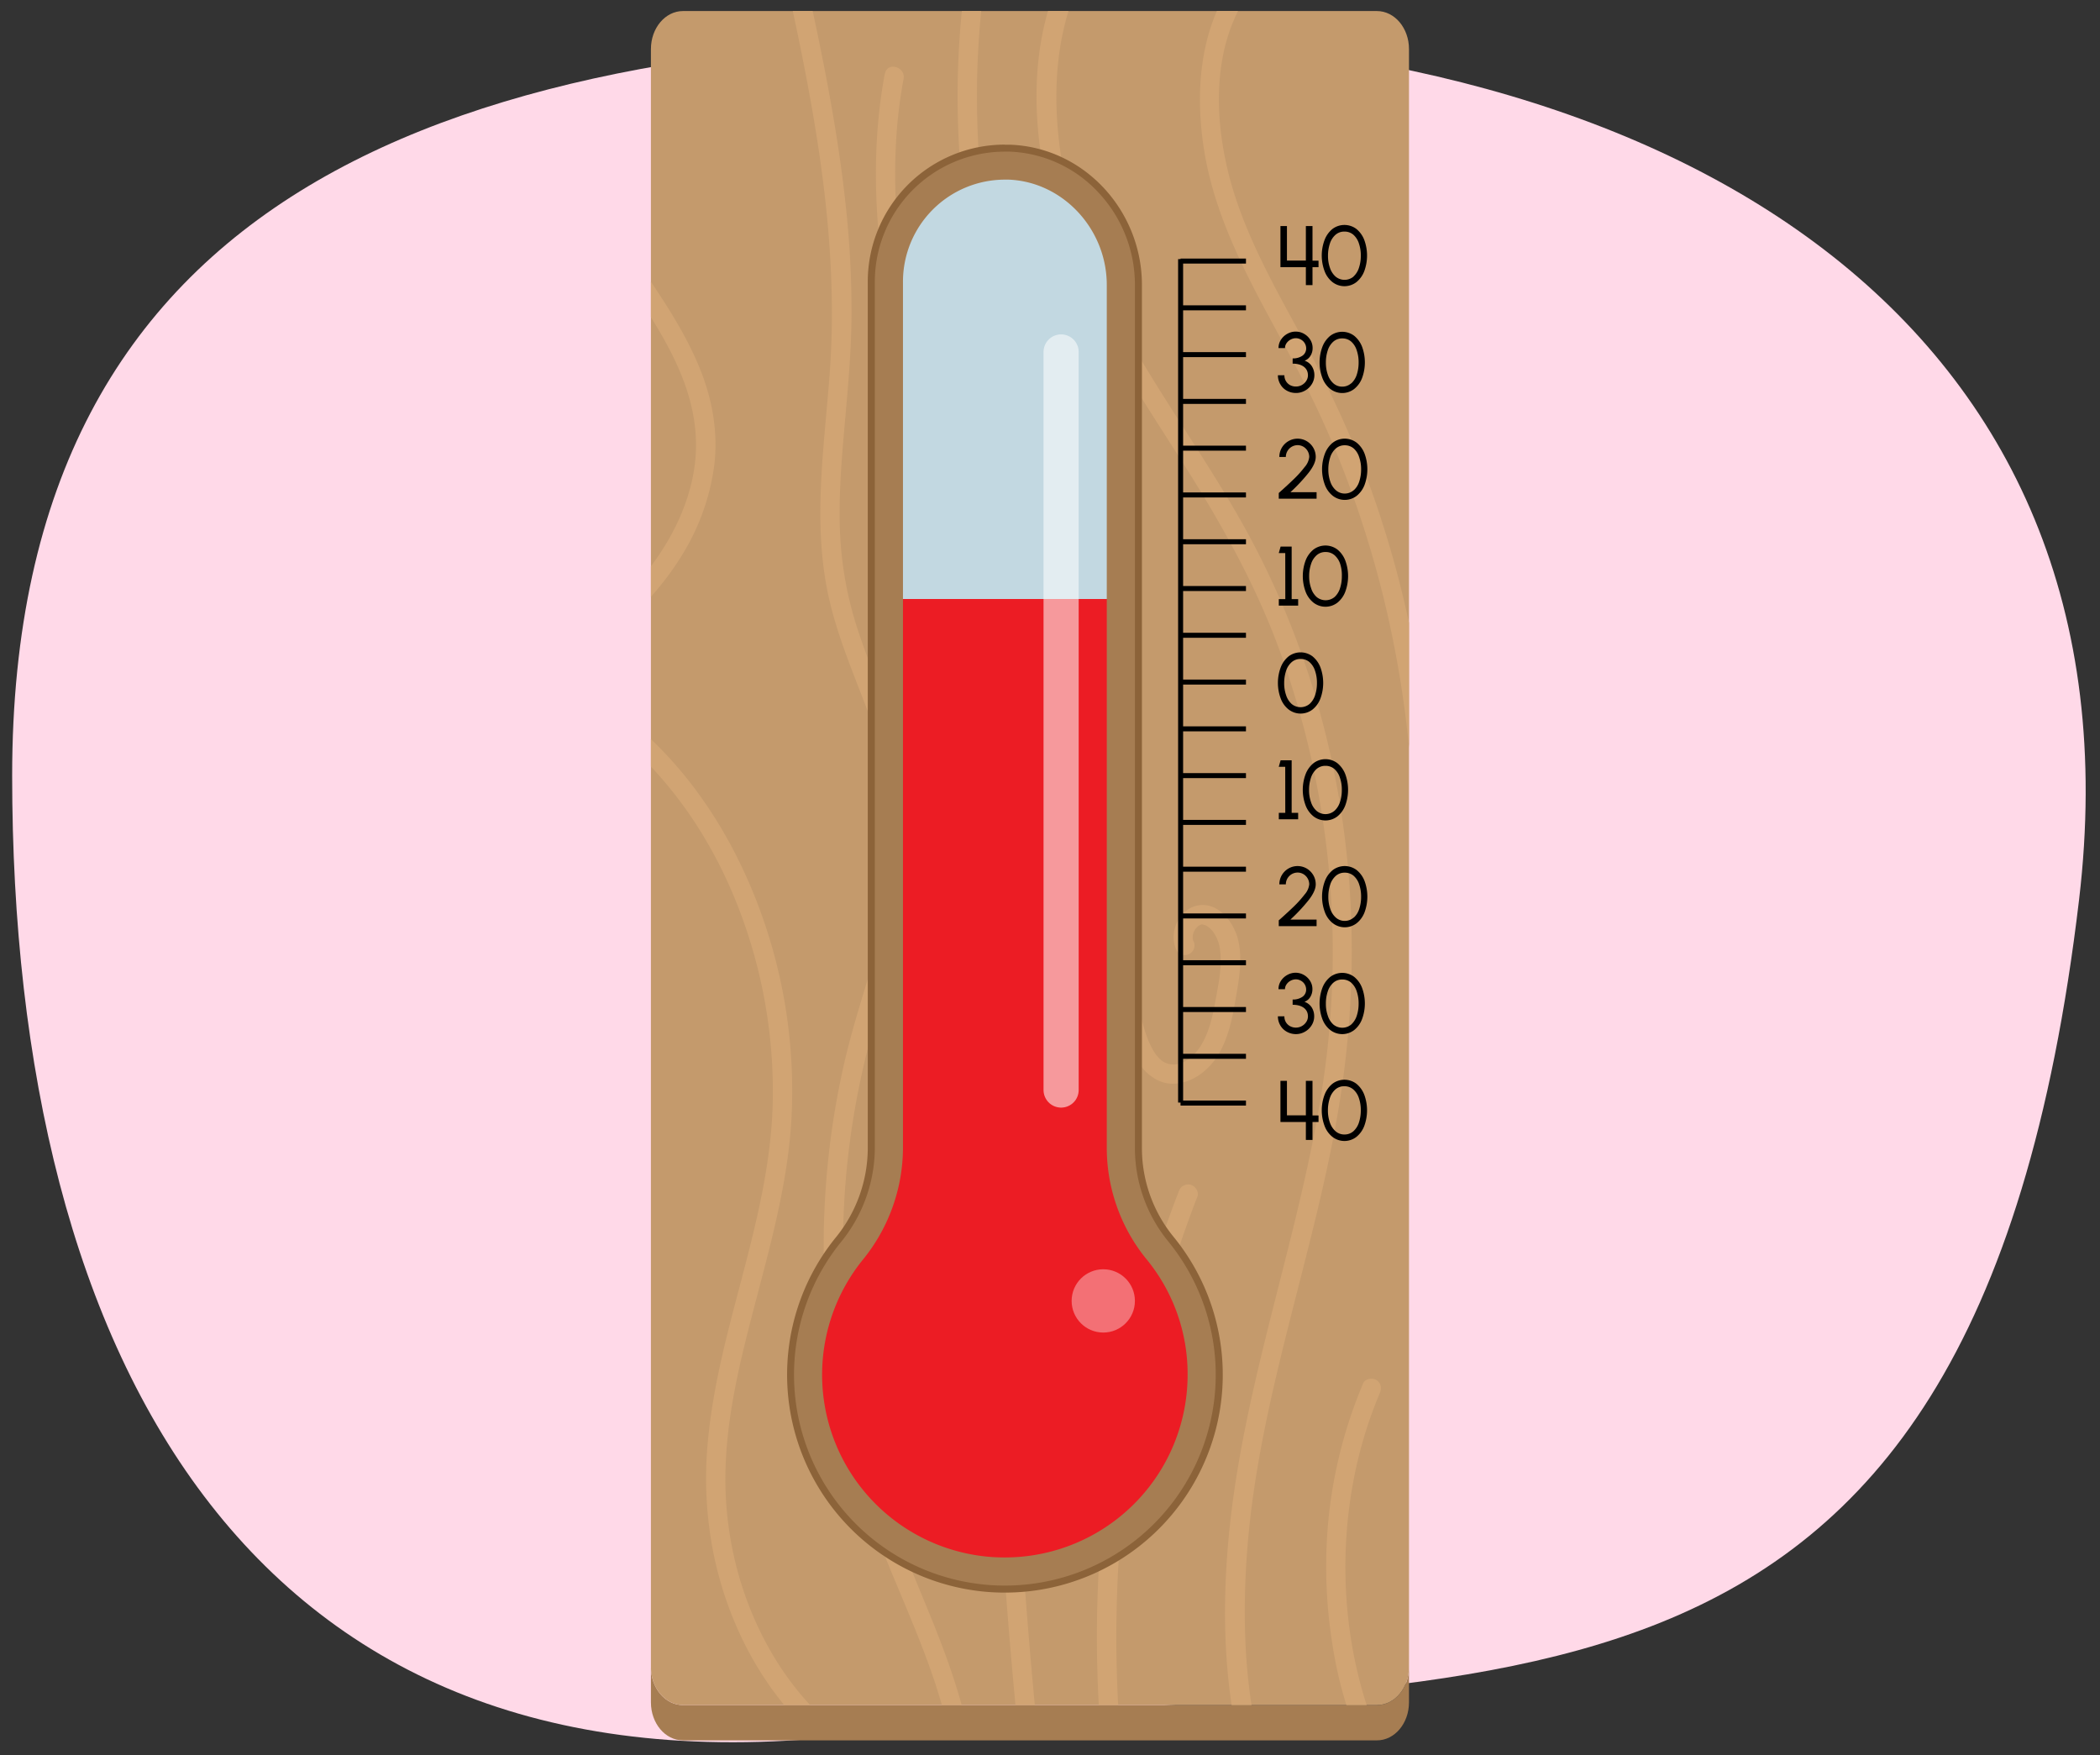 <svg xmlns="http://www.w3.org/2000/svg" xmlns:xlink="http://www.w3.org/1999/xlink" viewBox="0 0 760 635.16"><rect x="0" y="0" width="760" height="635.16" fill="#333333" stroke="none"/><defs><clipPath id="a"><path d="M498.33,4H247.16c-6.4,0-11.59,6.16-11.59,13.76V603.23c0,7.6,5.19,13.76,11.59,13.76H498.33c6.4,0,11.59-6.16,11.59-13.76V17.76C509.92,10.16,504.73,4,498.33,4Z" fill="#c49a6c"/></clipPath></defs><path d="M752.43,325.53C714.07,649.68,533.57,598.15,315.14,627,92.07,656.49,4.4,492.52,4.4,280.66S163.69,12.94,384,12.94,777.33,115.14,752.43,325.53Z" fill="#ffd9e8"/><path d="M498.33,617H247.16c-6.4,0-11.59-6.16-11.59-13.76V616c0,7.6,5.19,13.76,11.59,13.76H498.33c6.4,0,11.59-6.16,11.59-13.76V603.23C509.92,610.83,504.73,617,498.33,617Z" fill="#a67d52"/><path d="M498.33,4H247.16c-6.4,0-11.59,6.16-11.59,13.76V603.23c0,7.6,5.19,13.76,11.59,13.76H498.33c6.4,0,11.59-6.16,11.59-13.76V17.76C509.92,10.16,504.73,4,498.33,4Z" fill="#c49a6c"/><g clip-path="url(#a)"><path d="M392.13-22.53c-26.07,35.87-18.55,87.33-1.59,125.32,10.38,23.26,24.68,44.41,38.27,65.86s26,43.69,34.67,67.75a319.43,319.43,0,0,1,15.85,151.8c-7.39,53.31-26.76,104.18-33.51,157.61-5.44,43.14-3.3,92.1,20.79,129.78a117.65,117.65,0,0,0,9,12.18c2.91,3.46,7.84-1.52,5-4.95-28.45-33.88-32.65-82.44-29-124.81,4.47-52.28,23.16-102,32.25-153.5,8.83-50,6.91-101.3-7.13-150.15a305.23,305.23,0,0,0-28.91-68.1c-12.45-21.62-27-42-39.27-63.67C397,102.27,387.9,80.9,384.18,57.73c-3.37-21-2.71-44.11,6.35-63.73a77,77,0,0,1,7.64-13c2.66-3.66-3.42-7.15-6-3.54Z" fill="#d1a473"/><path d="M281.64-19.94C293.07,31,304.12,82.39,300.29,134.86c-1.86,25.44-5.85,51.11-1.31,76.51,4,22.66,15.39,43,21.48,65.12a98.52,98.52,0,0,1,3.36,35.42c-1.11,12.24-4.36,24.21-7.85,36s-7.33,23.52-10.14,35.52a292.64,292.64,0,0,0-6,35.28,296.13,296.13,0,0,0,18.89,140.57c8.92,22.56,19.74,44.62,24.87,68.47,4.26,19.77,4.62,42.22-3.84,61a56.29,56.29,0,0,1-7.63,12.47c-2.83,3.46,2.09,8.44,4.95,5,13-15.88,17-36.9,16.24-57-.9-23.42-8.77-45.48-17.61-66.94-9.34-22.66-18.61-45-23.9-69.06a290.62,290.62,0,0,1,5.5-145.5c7-23.64,15.78-47.78,13.61-72.85-2-23.13-12.73-43.85-20-65.54A131.33,131.33,0,0,1,304,192.62c-.52-13,.54-26,1.69-38.91s2.37-26,2.48-39.13a352.9,352.9,0,0,0-2.05-39.81c-2.76-26.1-7.85-51.87-13.46-77.49-1.4-6.37-2.83-12.72-4.25-19.08-1-4.4-7.75-2.54-6.76,1.86Z" fill="#d1a473"/><path d="M405,297.64a163,163,0,0,0,0,65.94c1.35,6.5,2.83,13.33,6,19.22,2.85,5.3,7.95,9.77,14.32,9.33s11.92-4.73,15.28-10c3.66-5.8,5.21-12.71,6.36-19.39,1.26-7.37,2.9-15.18,1.13-22.6-1.56-6.51-7.37-14.16-15-12.41-6.85,1.59-10.39,10.43-7.12,16.43a3.5,3.5,0,0,0,6-3.54c-.45-.84.1.61-.15-.3l-.16-.59c-.26-.83-.08.58,0-.29,0-.19,0-.42,0-.61,0-.91-.2.58,0-.31.05-.2.09-.4.15-.6a6.78,6.78,0,0,1,.3-.9c-.28.68.15-.23.19-.3.13-.23.27-.44.41-.66.31-.49-.54.54.11-.16.14-.15,1.19-1.11.62-.68.19-.15,1.41-.77.67-.49a2.91,2.91,0,0,0,.67-.21c.26-.06.18-.05-.24,0l.55,0c.59-.06.26,0,0,0,.32,0,.62.15.93.22.58.12.26.07.07,0a7.23,7.23,0,0,1,.87.46,6.61,6.61,0,0,1,.55.37c-.54-.4.32.29.35.32s.33.32.49.49.85,1,.59.68a13.78,13.78,0,0,1,2.61,6.77c.81,6.06-.62,12.47-1.7,18.41-1,5.63-2.29,11.27-5.21,16.07a17,17,0,0,1-4.56,4.95,14.62,14.62,0,0,1-1.52.92,10,10,0,0,1-.93.45c.15-.06.52-.17-.12,0s-1.06.35-1.61.47c-.09,0-1.15.15-.37.08-.33,0-.66,0-1,0a6.83,6.83,0,0,1-4.78-2,16.09,16.09,0,0,1-1.19-1.28c0-.05-.38-.52-.1-.13-.22-.29-.42-.59-.62-.9a26.19,26.19,0,0,1-1.85-3.47c-2.11-4.69-3.46-11.12-4.56-16.58A151.07,151.07,0,0,1,409,342.23a155.45,155.45,0,0,1,2.72-42.73,3.6,3.6,0,0,0-2.45-4.31,3.54,3.54,0,0,0-4.31,2.45Z" fill="#d1a473"/><path d="M444.7-4.23c-10.59,16.94-12,37.94-9.13,57.26C438.68,74.17,448,93.66,458,112.32c5.11,9.54,10.43,19,15.28,28.64s9.13,19.4,13,29.4a376,376,0,0,1,18.29,63.45,382.48,382.48,0,0,1,7.06,65.87q.07,4.13.08,8.25c0,4.51,7,4.52,7,0A394.6,394.6,0,0,0,513,241.4a379.65,379.65,0,0,0-16.54-63.53c-7.31-20.51-16.66-40-27.06-59.08-10.07-18.51-20.45-37.27-25.27-58-4.19-18-4.76-38.47,3.29-55.5a59.37,59.37,0,0,1,3.3-6c2.39-3.84-3.66-7.36-6.05-3.54Z" fill="#d1a473"/><path d="M320.21,26.68c-7.71,41.54-.5,83.89,10.56,124.14,11.1,40.42,26.13,79.85,33.05,121.33,7.25,43.51,3.17,87.63-.24,131.3a1049.2,1049.2,0,0,0-2,133.4c2.17,44.35,6.56,88.55,11.21,132.7q.89,8.43,1.79,16.86c.47,4.43,7.48,4.48,7,0-4.68-44.14-9.36-88.3-12.06-132.62-2.69-44-3.27-88.18-.26-132.22,3-43.81,8.46-87.86,4-131.77-4.27-41.74-18-81.44-30.06-121.39-12.08-40.15-22.33-82.08-18.37-124.33.49-5.21,1.23-10.39,2.18-15.54.82-4.41-5.93-6.3-6.75-1.86Z" fill="#d1a473"/><path d="M304.34,627.25c-19-14.88-31.65-36.75-37.72-59.92a128.19,128.19,0,0,1-3.94-38.57c.66-14.09,3.37-28,6.68-41.65,6.61-27.31,15.53-54.25,17.08-82.5a189,189,0,0,0-10.87-73.81C267.49,308.27,255.11,287,238.16,270q-3-3-6.12-5.76c-3.36-3-8.33,1.95-4.95,4.95,17.48,15.48,30.64,35.54,39.32,57.14a184,184,0,0,1,13.25,72.51c-.63,27.88-9,54.5-15.79,81.32-3.49,13.83-6.49,27.84-7.75,42.07a138.55,138.55,0,0,0,2.15,40.13c4.93,24,16.64,47.41,34.64,64.31,2.07,2,4.23,3.79,6.47,5.55,1.49,1.16,3.51,1.45,5,0,1.21-1.22,1.49-3.78,0-5Z" fill="#d1a473"/><path d="M228.48,104c12.26,18.15,24.61,37.72,23.32,60.28-.6,10.57-4.26,21.09-9.52,30.4-5.51,9.78-12.53,17.91-20.6,25.77-9.53,9.27-19.89,17.65-29.3,27.05-3.19,3.19,1.76,8.14,5,4.95,16.88-16.87,36.84-30.86,49.44-51.57a82,82,0,0,0,11.66-32.41c1.45-11.67-.6-23.51-4.91-34.4-4.76-12-11.78-22.92-19-33.61a3.59,3.59,0,0,0-4.8-1.26,3.54,3.54,0,0,0-1.25,4.8Z" fill="#d1a473"/><path d="M412.29,678a429.55,429.55,0,0,1-6.73-48A456.53,456.53,0,0,1,408,532.17a443.2,443.2,0,0,1,9-47.46,422.47,422.47,0,0,1,14.23-46.14q1-2.79,2.11-5.55c.69-1.76-.75-3.84-2.44-4.31a3.59,3.59,0,0,0-4.31,2.45,420.72,420.72,0,0,0-14.92,46.07,444.61,444.61,0,0,0-9.76,48.22A462.29,462.29,0,0,0,397.31,575a452.57,452.57,0,0,0,7.09,98.87q.56,3,1.14,5.94a3.5,3.5,0,0,0,6.75-1.86Z" fill="#d1a473"/><path d="M396.63,189.94a248.68,248.68,0,0,1-12.71-22.27c-3.91-7.75-7.29-15.37-10.36-23.31a295.66,295.66,0,0,1-14.5-50.88,307.75,307.75,0,0,1-5.44-52.86,306.45,306.45,0,0,1,3.59-53,282.62,282.62,0,0,1,13.08-51.38q1.13-3.09,2.31-6.15c.68-1.77-.75-3.84-2.45-4.31a3.59,3.59,0,0,0-4.31,2.45A278,278,0,0,0,351.5-20.44a312.78,312.78,0,0,0-4.94,54.54,321.69,321.69,0,0,0,4.53,54.46,299.06,299.06,0,0,0,13.56,51.9,267.42,267.42,0,0,0,22.55,47.6c1.11,1.82,2.23,3.62,3.38,5.41a3.58,3.58,0,0,0,4.79,1.26,3.53,3.53,0,0,0,1.26-4.79Z" fill="#d1a473"/><path d="M493.33,500.59A168.75,168.75,0,0,0,480,562.94a176,176,0,0,0,2.24,32.26,146.71,146.71,0,0,0,8,30.34c2.09,5.32,5.05,11.06,10.75,13.16,4.93,1.82,11-.21,13.21-5.14a3.6,3.6,0,0,0-1.26-4.79c-1.49-.87-4-.47-4.79,1.26a12.21,12.21,0,0,1-.6,1.13c-.48.8.27-.25-.12.13l-.42.41c-.36.36.45-.27,0,0-.17.09-.33.2-.5.3s-.76.28-.08.06l-.69.21c-.11,0-.72.16-.24.07s-.14,0-.26,0a9.7,9.7,0,0,1-1.32,0c.78.09-.3-.1-.52-.17l-.57-.2c.72.27-.15-.09-.25-.15a5.73,5.73,0,0,1-1.74-1.42,11.68,11.68,0,0,1-1.77-2.39,32.74,32.74,0,0,1-2.76-6A157,157,0,0,1,489,593.55a168.71,168.71,0,0,1,.93-58.31,155.9,155.9,0,0,1,9.41-31.11c.74-1.74.52-3.75-1.26-4.79-1.47-.86-4-.49-4.79,1.25Z" fill="#d1a473"/></g><path d="M363.67,575c-1.82,0-3.67-.06-5.5-.19a77.57,77.57,0,0,1-54.88-126.08,52.91,52.91,0,0,0,12.06-33V101.93A48.38,48.38,0,0,1,363.67,53.6q.88,0,1.77,0c25.67.91,46.56,23.11,46.56,49.48V415.75a52.2,52.2,0,0,0,11.88,32.78A77.57,77.57,0,0,1,363.68,575Z" fill="#a67d52"/><path d="M363.67,54.87c.57,0,1.15,0,1.72,0A46.14,46.14,0,0,1,397.6,69.74a48.82,48.82,0,0,1,13.13,33.37V415.75a53.47,53.47,0,0,0,12.16,33.58,76.3,76.3,0,0,1-59.22,124.42c-1.79,0-3.61-.06-5.41-.19a76.3,76.3,0,0,1-54-124,54.2,54.2,0,0,0,12.34-33.82V101.93a47.11,47.11,0,0,1,47.05-47.06m0-2.54a49.6,49.6,0,0,0-49.6,49.6v313.8A51.38,51.38,0,0,1,302.3,448,78.84,78.84,0,0,0,358.08,576.1c1.88.13,3.75.19,5.59.19a78.83,78.83,0,0,0,61.19-128.56,50.72,50.72,0,0,1-11.59-32V103.11c0-26.89-20.91-49.8-47.79-50.75-.6,0-1.21,0-1.81,0Z" fill="#8c6339"/><path d="M429.8,497.44a66.12,66.12,0,0,1-66.13,66.13c-1.55,0-3.15-.05-4.7-.15a66.13,66.13,0,0,1-46.78-107.49,64.4,64.4,0,0,0,14.6-40.19v-199h73.76v199a63.72,63.72,0,0,0,14.45,40A65.35,65.35,0,0,1,429.8,497.44Z" fill="#ec1c24"/><path d="M400.55,103.12V216.76H326.79V101.93A36.92,36.92,0,0,1,363.67,65c.46,0,.89,0,1.35,0C384.61,65.76,400.55,82.82,400.55,103.12Z" fill="#c2d8e1"/><line x1="384.02" y1="127.36" x2="384.02" y2="394.43" fill="none" stroke="#fff" stroke-linecap="round" stroke-miterlimit="10" stroke-width="12.72" opacity="0.55"/><circle cx="399.28" cy="470.74" r="11.45" fill="#fff" opacity="0.37"/><line x1="427.24" y1="94.47" x2="450.92" y2="94.47" fill="none" stroke="#000" stroke-miterlimit="10" stroke-width="1.81"/><line x1="427.24" y1="111.39" x2="450.92" y2="111.39" fill="none" stroke="#000" stroke-miterlimit="10" stroke-width="1.81"/><line x1="427.24" y1="128.32" x2="450.92" y2="128.32" fill="none" stroke="#000" stroke-miterlimit="10" stroke-width="1.81"/><line x1="427.24" y1="145.25" x2="450.92" y2="145.25" fill="none" stroke="#000" stroke-miterlimit="10" stroke-width="1.81"/><line x1="427.24" y1="162.17" x2="450.92" y2="162.17" fill="none" stroke="#000" stroke-miterlimit="10" stroke-width="1.81"/><line x1="427.24" y1="179.1" x2="450.92" y2="179.1" fill="none" stroke="#000" stroke-miterlimit="10" stroke-width="1.81"/><line x1="427.24" y1="196.03" x2="450.92" y2="196.03" fill="none" stroke="#000" stroke-miterlimit="10" stroke-width="1.81"/><line x1="427.24" y1="212.96" x2="450.92" y2="212.96" fill="none" stroke="#000" stroke-miterlimit="10" stroke-width="1.81"/><line x1="427.24" y1="229.88" x2="450.92" y2="229.88" fill="none" stroke="#000" stroke-miterlimit="10" stroke-width="1.81"/><line x1="427.24" y1="246.81" x2="450.92" y2="246.81" fill="none" stroke="#000" stroke-miterlimit="10" stroke-width="1.81"/><line x1="427.24" y1="263.74" x2="450.92" y2="263.74" fill="none" stroke="#000" stroke-miterlimit="10" stroke-width="1.81"/><line x1="427.24" y1="280.66" x2="450.92" y2="280.66" fill="none" stroke="#000" stroke-miterlimit="10" stroke-width="1.81"/><line x1="427.24" y1="297.59" x2="450.92" y2="297.59" fill="none" stroke="#000" stroke-miterlimit="10" stroke-width="1.81"/><line x1="427.24" y1="314.52" x2="450.92" y2="314.52" fill="none" stroke="#000" stroke-miterlimit="10" stroke-width="1.81"/><line x1="427.24" y1="331.44" x2="450.92" y2="331.44" fill="none" stroke="#000" stroke-miterlimit="10" stroke-width="1.81"/><line x1="427.24" y1="348.37" x2="450.92" y2="348.37" fill="none" stroke="#000" stroke-miterlimit="10" stroke-width="1.81"/><line x1="427.24" y1="365.3" x2="450.92" y2="365.3" fill="none" stroke="#000" stroke-miterlimit="10" stroke-width="1.81"/><line x1="427.24" y1="382.23" x2="450.92" y2="382.23" fill="none" stroke="#000" stroke-miterlimit="10" stroke-width="1.81"/><line x1="427.24" y1="399.15" x2="450.92" y2="399.15" fill="none" stroke="#000" stroke-miterlimit="10" stroke-width="1.81"/><line x1="427.27" y1="93.76" x2="427.27" y2="398.97" fill="none" stroke="#000" stroke-miterlimit="10" stroke-width="1.81"/><path d="M465.75,391.11v12.48l6.85,0V391.11H475v12.52h2.18V406H475v6.49H472.6V406h-9.2V391.11Z"/><path d="M482.23,411.39a9.12,9.12,0,0,1-2.87-4,16.09,16.09,0,0,1,0-11.22,9.43,9.43,0,0,1,2.85-4,7.18,7.18,0,0,1,8.68,0,9.53,9.53,0,0,1,2.86,4,16.39,16.39,0,0,1,0,11.22,9.35,9.35,0,0,1-2.86,4,7.07,7.07,0,0,1-8.66,0Zm7.58-2.05a7.25,7.25,0,0,0,2-3.17,13.83,13.83,0,0,0,.67-4.38,13.23,13.23,0,0,0-.7-4.47,7,7,0,0,0-2.05-3.13,4.83,4.83,0,0,0-3.2-1.13,4.78,4.78,0,0,0-3.28,1.19,7.13,7.13,0,0,0-2,3.17,13.81,13.81,0,0,0-.67,4.37,13,13,0,0,0,.7,4.38,7.28,7.28,0,0,0,2.05,3.17,4.75,4.75,0,0,0,3.23,1.18A4.8,4.8,0,0,0,489.81,409.34Z"/><path d="M465.75,81.8V94.29l6.85,0V81.8H475V94.33h2.18v2.35H475v6.49H472.6V96.68h-9.2V81.8Z"/><path d="M482.23,102.08a9.11,9.11,0,0,1-2.87-4,16.09,16.09,0,0,1,0-11.22,9.45,9.45,0,0,1,2.85-4,7.2,7.2,0,0,1,8.69,0,9.54,9.54,0,0,1,2.85,4,16.39,16.39,0,0,1,0,11.22,9.32,9.32,0,0,1-2.85,4,7.09,7.09,0,0,1-8.67,0Zm7.58-2a7.23,7.23,0,0,0,2-3.18,13.45,13.45,0,0,0,.67-4.37,13.09,13.09,0,0,0-.7-4.48,7.06,7.06,0,0,0-2-3.12,4.86,4.86,0,0,0-3.21-1.13A4.75,4.75,0,0,0,483.28,85a7.16,7.16,0,0,0-2,3.17,13.81,13.81,0,0,0-.67,4.37,12.92,12.92,0,0,0,.7,4.37,7.26,7.26,0,0,0,2.05,3.18,5.07,5.07,0,0,0,6.48,0Z"/><path d="M465.68,373.33a6.12,6.12,0,0,1-2.35-2.33,6.42,6.42,0,0,1-.85-3.24h2.35a3.92,3.92,0,0,0,2,3.54,4.48,4.48,0,0,0,5.92-1.51,3.65,3.65,0,0,0,.6-2c0-2.76-2.28-4.21-5.54-4.21v-1.9a5.94,5.94,0,0,0,3.58-1,3.15,3.15,0,0,0,1.31-2.73,3.64,3.64,0,0,0-1.9-3.08,3.75,3.75,0,0,0-1.83-.49,4.17,4.17,0,0,0-3.36,1.8,3.08,3.08,0,0,0-.57,1.77h-2.35a5.46,5.46,0,0,1,.87-3,6.42,6.42,0,0,1,2.32-2.16,6.1,6.1,0,0,1,3-.8,6,6,0,0,1,3,.8,6.3,6.3,0,0,1,2.25,2.16,5.42,5.42,0,0,1,.84,3,5.3,5.3,0,0,1-.77,2.81,4.14,4.14,0,0,1-2.11,1.75,5.08,5.08,0,0,1,2.61,2,5.94,5.94,0,0,1,.91,3.25,6,6,0,0,1-.91,3.22,6.63,6.63,0,0,1-2.44,2.35,6.51,6.51,0,0,1-3.27.87A6.77,6.77,0,0,1,465.68,373.33Z"/><path d="M481.43,372.72a9.11,9.11,0,0,1-2.87-4,16.24,16.24,0,0,1,0-11.22,9.38,9.38,0,0,1,2.86-4,7.18,7.18,0,0,1,8.68,0,9.45,9.45,0,0,1,2.85,4,16.24,16.24,0,0,1,0,11.22,9.24,9.24,0,0,1-2.85,4,7.09,7.09,0,0,1-8.67,0Zm7.59-2a7.23,7.23,0,0,0,2-3.18,13.74,13.74,0,0,0,.67-4.38,13.31,13.31,0,0,0-.7-4.47,7.16,7.16,0,0,0-2-3.12,4.85,4.85,0,0,0-3.2-1.13,4.73,4.73,0,0,0-3.28,1.19,7.08,7.08,0,0,0-2,3.17,13.51,13.51,0,0,0-.67,4.36,12.7,12.7,0,0,0,.7,4.38,7.24,7.24,0,0,0,2,3.18,5.09,5.09,0,0,0,6.49,0Z"/><path d="M465.69,141.35a6,6,0,0,1-2.35-2.33,6.32,6.32,0,0,1-.86-3.23h2.35a4,4,0,0,0,2,3.54,4.51,4.51,0,0,0,2.25.54,4.41,4.41,0,0,0,3.67-2.06,3.65,3.65,0,0,0,.6-2c0-2.77-2.28-4.22-5.54-4.22v-1.9a5.94,5.94,0,0,0,3.58-1,3.19,3.19,0,0,0,1.32-2.74,3.65,3.65,0,0,0-1.91-3.08,3.75,3.75,0,0,0-1.83-.49,4.17,4.17,0,0,0-3.36,1.8,3.07,3.07,0,0,0-.56,1.77h-2.35a5.46,5.46,0,0,1,.87-3,6.42,6.42,0,0,1,2.32-2.16,6.07,6.07,0,0,1,3.05-.8,6,6,0,0,1,3,.8,6.41,6.41,0,0,1,2.26,2.16,5.53,5.53,0,0,1,.84,3,5.22,5.22,0,0,1-.78,2.81,4.17,4.17,0,0,1-2.11,1.76,4.9,4.9,0,0,1,2.61,2,5.93,5.93,0,0,1,.92,3.25,6,6,0,0,1-.92,3.21,6.63,6.63,0,0,1-2.44,2.35,6.5,6.5,0,0,1-3.26.87A6.72,6.72,0,0,1,465.69,141.35Z"/><path d="M481.44,140.74a9,9,0,0,1-2.87-4,16.09,16.09,0,0,1,0-11.22,9.43,9.43,0,0,1,2.85-4,7.18,7.18,0,0,1,8.68,0,9.53,9.53,0,0,1,2.86,4,16.39,16.39,0,0,1,0,11.22,9.25,9.25,0,0,1-2.86,4,7.07,7.07,0,0,1-8.66,0Zm7.58-2a7.25,7.25,0,0,0,2-3.17,13.83,13.83,0,0,0,.67-4.38,13.23,13.23,0,0,0-.7-4.47,7.05,7.05,0,0,0-2-3.13,4.83,4.83,0,0,0-3.2-1.13,4.78,4.78,0,0,0-3.28,1.19,7.13,7.13,0,0,0-2,3.17,13.81,13.81,0,0,0-.67,4.37,13,13,0,0,0,.7,4.38,7.19,7.19,0,0,0,2.05,3.17,4.74,4.74,0,0,0,3.23,1.17A4.79,4.79,0,0,0,489,138.7Z"/><path d="M463.14,332.73q3-2.67,5.17-4.77a39.8,39.8,0,0,0,3.85-4.3,6.58,6.58,0,0,0,1.66-3.65,4.31,4.31,0,0,0-2.09-3.69,4.08,4.08,0,0,0-2.12-.58,4.28,4.28,0,0,0-4.26,4.27H463a6.56,6.56,0,0,1,.9-3.34,6.68,6.68,0,0,1,2.41-2.4,6.59,6.59,0,0,1,6.58,0,6.76,6.76,0,0,1,2.4,2.41,6.5,6.5,0,0,1,.88,3.33q0,2.43-2.61,5.75a63.29,63.29,0,0,1-6.56,7h9.48v2.36H462.79v-2.1Z"/><path d="M482.34,334.06a9.06,9.06,0,0,1-2.87-4,16.06,16.06,0,0,1,0-11.21,9.37,9.37,0,0,1,2.85-4,7.18,7.18,0,0,1,8.68,0,9.47,9.47,0,0,1,2.86,4,16.36,16.36,0,0,1,0,11.21,9.29,9.29,0,0,1-2.86,4,7.07,7.07,0,0,1-8.66,0Zm7.58-2a7.23,7.23,0,0,0,2-3.18,13.74,13.74,0,0,0,.67-4.38,13.31,13.31,0,0,0-.7-4.47,7.06,7.06,0,0,0-2-3.12,4.88,4.88,0,0,0-3.21-1.13,4.73,4.73,0,0,0-3.28,1.19,7.08,7.08,0,0,0-2,3.17,13.79,13.79,0,0,0-.67,4.36,12.94,12.94,0,0,0,.7,4.38,7.26,7.26,0,0,0,2.05,3.18,4.79,4.79,0,0,0,3.23,1.17A4.84,4.84,0,0,0,489.92,332Z"/><path d="M463.14,178.08q3-2.67,5.17-4.78a38,38,0,0,0,3.85-4.3,6.55,6.55,0,0,0,1.66-3.65,4.33,4.33,0,0,0-2.09-3.69,4.17,4.17,0,0,0-2.12-.58,4.28,4.28,0,0,0-3.68,2.14,4.21,4.21,0,0,0-.58,2.13H463a6.59,6.59,0,0,1,3.31-5.73,6.53,6.53,0,0,1,6.58,0,6.68,6.68,0,0,1,2.4,2.41,6.49,6.49,0,0,1,.88,3.32c0,1.62-.87,3.55-2.61,5.76a63.29,63.29,0,0,1-6.56,7h9.48v2.35H462.79V178.4Z"/><path d="M482.34,179.41a9.12,9.12,0,0,1-2.87-4,16.06,16.06,0,0,1,0-11.21,9.37,9.37,0,0,1,2.85-4,7.14,7.14,0,0,1,8.68,0,9.47,9.47,0,0,1,2.86,4,16.36,16.36,0,0,1,0,11.21,9.35,9.35,0,0,1-2.86,4,7.07,7.07,0,0,1-8.66,0Zm7.58-2a7.13,7.13,0,0,0,2-3.17,13.83,13.83,0,0,0,.67-4.38,13.31,13.31,0,0,0-.7-4.47,7,7,0,0,0-2-3.13,4.88,4.88,0,0,0-3.21-1.13,4.78,4.78,0,0,0-3.28,1.19,7.17,7.17,0,0,0-2,3.18,13.7,13.7,0,0,0-.67,4.36,13,13,0,0,0,.7,4.38,7.16,7.16,0,0,0,2.05,3.17,4.75,4.75,0,0,0,3.23,1.18A4.8,4.8,0,0,0,489.92,177.36Z"/><path d="M465.13,277.47h-2.34l.67-2.35h4v19h2.35v2.35h-7v-2.35h2.34Z"/><path d="M475.36,295.4a9.2,9.2,0,0,1-2.87-4,16.09,16.09,0,0,1,0-11.22,9.48,9.48,0,0,1,2.85-4,7.16,7.16,0,0,1,8.69,0,9.57,9.57,0,0,1,2.85,4,16.39,16.39,0,0,1,0,11.22,9.41,9.41,0,0,1-2.85,4,7.09,7.09,0,0,1-8.67,0Zm7.58-2a7.19,7.19,0,0,0,2-3.17,13.55,13.55,0,0,0,.67-4.38,13.07,13.07,0,0,0-.7-4.47,7,7,0,0,0-2-3.13,4.86,4.86,0,0,0-3.21-1.13,4.8,4.8,0,0,0-3.28,1.19,7.25,7.25,0,0,0-2,3.18,13.7,13.7,0,0,0-.67,4.36,13,13,0,0,0,.7,4.38,7.22,7.22,0,0,0,2,3.17,5,5,0,0,0,6.48,0Z"/><path d="M465.14,200.14h-2.35l.67-2.35h4v19h2.35v2.35h-7V216.8h2.35Z"/><path d="M475.36,218.07a9.14,9.14,0,0,1-2.87-4,16.21,16.21,0,0,1,0-11.21,9.38,9.38,0,0,1,2.86-4,7.18,7.18,0,0,1,8.68,0,9.45,9.45,0,0,1,2.85,4,16.21,16.21,0,0,1,0,11.21,9.27,9.27,0,0,1-2.85,4,7.09,7.09,0,0,1-8.67,0Zm7.59-2a7.23,7.23,0,0,0,2-3.18,13.74,13.74,0,0,0,.67-4.38A13.31,13.31,0,0,0,485,204a7.16,7.16,0,0,0-2.05-3.12,4.85,4.85,0,0,0-3.2-1.13,4.73,4.73,0,0,0-3.28,1.19,7.08,7.08,0,0,0-2,3.17,13.51,13.51,0,0,0-.68,4.36,12.7,12.7,0,0,0,.71,4.38,7.15,7.15,0,0,0,2,3.18,5.09,5.09,0,0,0,6.49,0Z"/><path d="M466.36,256.73a9.08,9.08,0,0,1-2.87-4,16.06,16.06,0,0,1,0-11.21,9.45,9.45,0,0,1,2.85-4,7.2,7.2,0,0,1,8.69,0,9.54,9.54,0,0,1,2.85,4,16.36,16.36,0,0,1,0,11.21,9.29,9.29,0,0,1-2.85,4,7.09,7.09,0,0,1-8.67,0Zm7.58-2a7.23,7.23,0,0,0,2-3.18,13.74,13.74,0,0,0,.67-4.38,13.31,13.31,0,0,0-.7-4.47,7.06,7.06,0,0,0-2-3.12,4.86,4.86,0,0,0-3.21-1.13,4.75,4.75,0,0,0-3.28,1.19,7.08,7.08,0,0,0-2,3.17,13.79,13.79,0,0,0-.67,4.36,12.94,12.94,0,0,0,.7,4.38,7.26,7.26,0,0,0,2,3.18,5.07,5.07,0,0,0,6.48,0Z"/></svg>